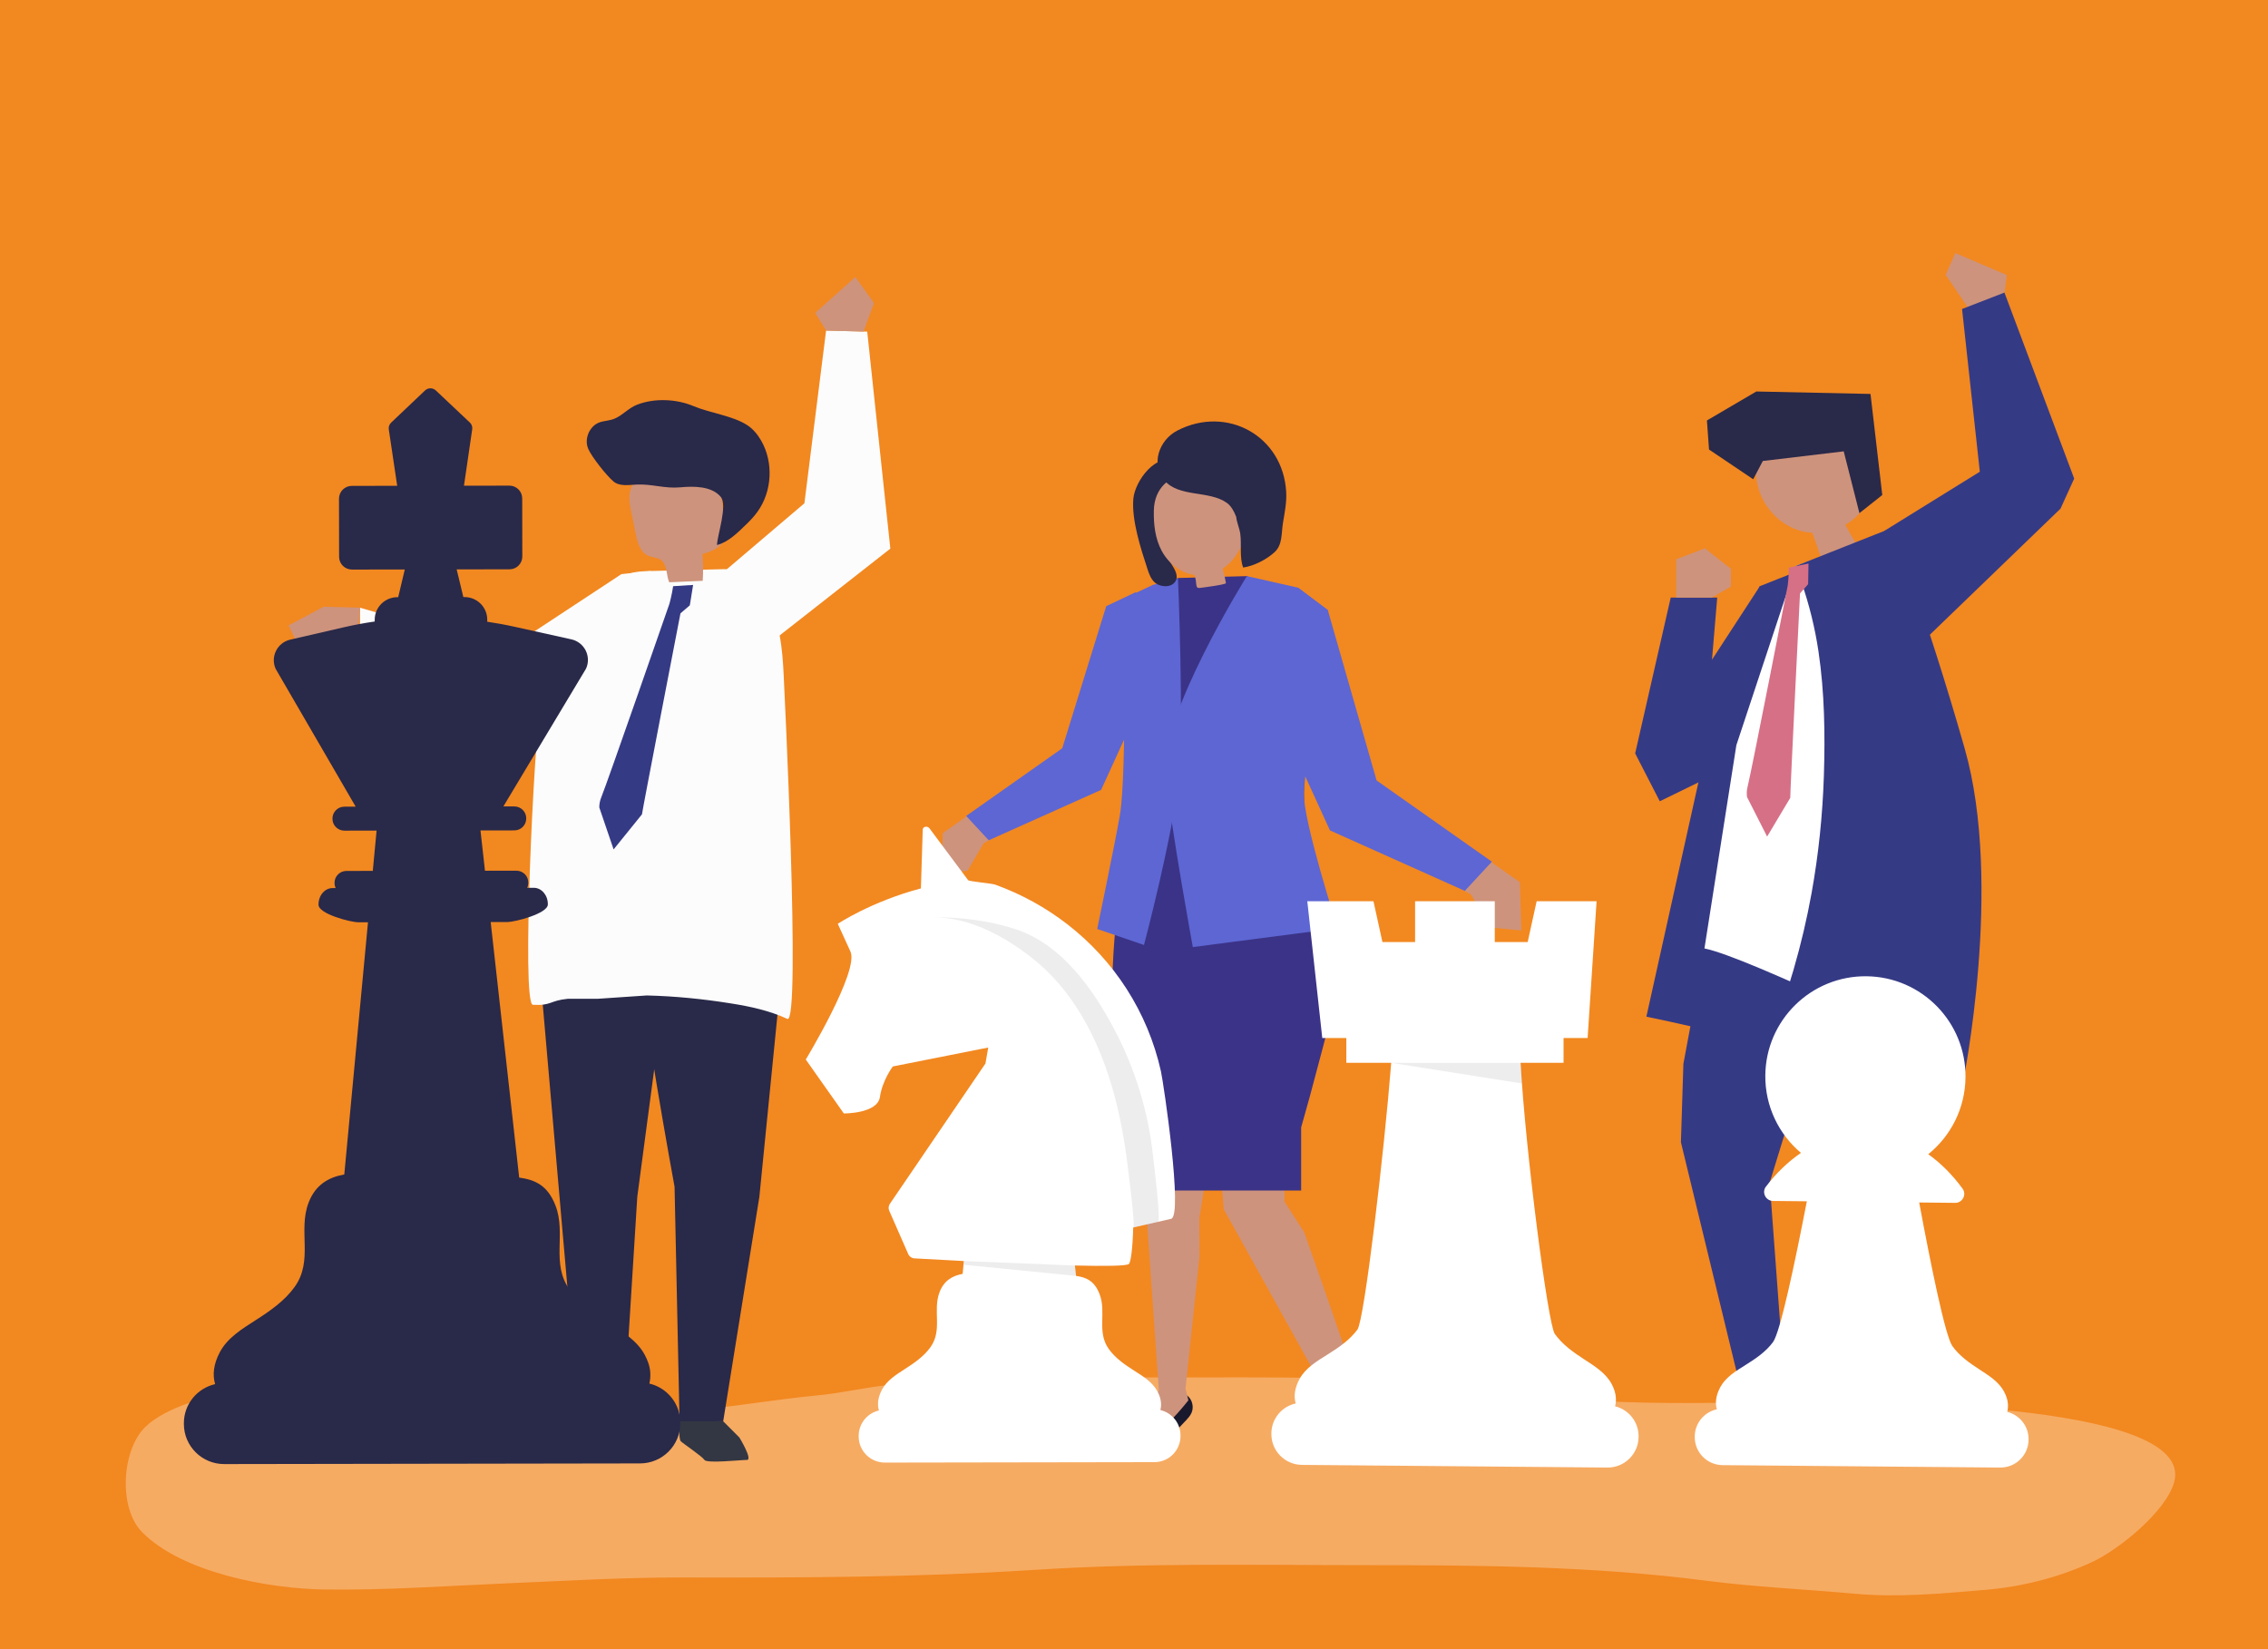 <?xml version="1.0" encoding="UTF-8"?>
<svg xmlns="http://www.w3.org/2000/svg" viewBox="0 0 1100 800">
  <defs>
    <style>
      .cls-1 {
        fill: #5d66d3;
      }

      .cls-1, .cls-2, .cls-3, .cls-4, .cls-5, .cls-6, .cls-7, .cls-8, .cls-9, .cls-10, .cls-11, .cls-12, .cls-13 {
        stroke-width: 0px;
      }

      .cls-2 {
        fill: #d67086;
      }

      .cls-3 {
        fill: #8c8e90;
        mix-blend-mode: multiply;
        opacity: .16;
      }

      .cls-4 {
        fill: #3b3387;
      }

      .cls-5 {
        fill: #19192d;
      }

      .cls-14 {
        opacity: .3;
      }

      .cls-6 {
        fill: #292949;
      }

      .cls-7 {
        fill: #ce937c;
      }

      .cls-8 {
        fill: #f28820;
      }

      .cls-9 {
        fill: #3c3c3c;
      }

      .cls-10 {
        fill: #353a85;
      }

      .cls-15 {
        isolation: isolate;
      }

      .cls-11 {
        fill: #333743;
      }

      .cls-12 {
        fill: #fff;
      }

      .cls-13 {
        fill: #fcfcfc;
      }
    </style>
  </defs>
  <g class="cls-15">
    <g id="Background">
      <rect class="cls-8" width="1100" height="800"/>
    </g>
    <g id="Shadow">
      <g class="cls-14">
        <path class="cls-12" d="M517.02,668.12c-29.11.08-58.22.76-87.28,3.89-10.96,1.18-21.68,3.78-32.66,4.82-21.93,2.09-43.48,5.99-65.49,7.79-17.73,1.45-35.53,2.3-53.2,4.14-16.57,1.72-34.92,1.33-51.36-1.52-12.17-2.11-24.4-3.3-36.37-6.68-13.39-3.79-27.93-6.5-41.88-6.4-19.89.14-39.26.16-58.3,6.84-6.68,2.35-14.86,6.21-19.94,11.14-11.62,11.28-13.19,39.43-1.59,51.13,19.54,19.69,61.23,27.42,88.62,27.79,30.01.4,59.16-1.76,89.21-3.03,27.92-1.18,55.78-2.86,83.75-2.8,57.13.12,114.26,0,171.29-3.7,53.58-3.47,107.29-2.28,160.98-2.28s109.75.42,164.41,7.51c23.82,3.09,48.08,4.17,72.02,6.33,21.44,1.94,42.04-.04,63.39-1.83,17.93-1.5,35.74-5.96,52.03-13.5,12.89-5.97,35.88-24.51,39.83-38.75,11.08-39.93-156.22-38.97-181.91-38.88-28.74.1-57.7,1.02-86.41-.05-12.08-.45-23.98-2.73-35.77-5.24-11.74-2.5-23.57-1.86-35.48-2.91-49.66-4.37-99.42-3.73-149.23-3.73-16.21,0-32.43-.14-48.65-.09Z"/>
      </g>
    </g>
    <g id="Object">
      <g>
        <polygon class="cls-7" points="970.59 156.37 973.29 133.4 948.33 122.73 943.68 133.34 955.44 150.62 958.29 161.14 970.59 156.37"/>
        <g>
          <g>
            <polygon class="cls-10" points="889.64 448.37 889.64 471.86 858.32 573.65 866.15 679.36 846.58 683.27 815.26 554.08 816.46 516.07 830.92 438.55 889.64 448.37"/>
            <polygon class="cls-9" points="849.15 681.27 834.21 697.08 838.52 705.1 869.36 690.3 863.68 678.58 849.15 681.27"/>
            <polygon class="cls-9" points="896.54 688.49 878.12 700.07 880.29 708.91 913.84 702.28 911.27 689.52 896.54 688.49"/>
            <path class="cls-10" d="M853.33,284.43l46.6-18.48s16.56,41.13,35.38,107.02c18.83,65.89-8.74,149.76-8.74,149.76,0,0-106.75-25.37-128.06-29.55l26.74-120.44,28.09-88.3Z"/>
            <polygon class="cls-10" points="864.8 476.19 896.27 691.51 910.57 691.51 919.61 574.06 939.18 456.61 864.8 476.19"/>
            <g>
              <path class="cls-7" d="M851.79,219.79c12.69.93,24.55-9.49,37.04-6.9,8.12,1.68,14.53,8.88,17.01,17,1.16,3.78,1.56,7.91.43,11.67-.73,2.44-2.09,4.64-3.68,6.6-2.13,2.61-4.73,4.79-7.62,6.45,1.59,2.56,4.12,7.84,6.15,10.07-5.85,2.24-11.7,4.48-17.55,6.72-1.29-3.36-3.3-9.59-4.6-12.95-1.76-.1-3.51-.35-5.23-.79-10.39-2.7-19-11.79-21.32-22.52-1.09-5.02-.88-10.22-.62-15.34Z"/>
              <polygon class="cls-6" points="854.99 223.62 894.22 218.95 901.84 248.92 912.92 240.13 907.21 191.1 851.84 189.91 827.87 203.97 828.89 218.06 850.32 232.49 854.99 223.62"/>
            </g>
            <path class="cls-12" d="M870.93,274.58l46.94-17.23s15.51,38.47,34.34,104.35c18.82,65.89-8.74,149.76-8.74,149.76,0,0-95.49-47.18-116.8-51.37l15.48-98.62,28.79-86.9Z"/>
            <path class="cls-10" d="M952.9,363.11c-18.82-65.89-35.13-107.09-35.13-107.09l-46.85,18.55-.08.24c1.03,2.69,2.11,5.37,3.05,8.1,3.69,10.77,6.42,21.86,8.09,33.12,2.95,19.8,3.25,40.15,2.62,60.13-.61,19.17-2.58,38.3-5.99,57.18-4.5,24.95-11.68,49.27-20.93,72.8,43.34,8.81,94.34,19.22,94.34,19.22,0,0,19.7-96.36.87-162.25Z"/>
          </g>
          <polygon class="cls-10" points="913.84 257.58 960.23 228.83 951.61 149.89 972.17 141.93 1006 232.15 999.37 246.74 935.79 308.1 913.84 257.58"/>
          <polygon class="cls-10" points="853.43 284.55 830.33 320.02 832.87 289.86 810.32 289.86 793.07 365.47 805.01 388.69 824.21 379.31 836.91 375.76 853.43 284.55"/>
          <polygon class="cls-7" points="812.97 289.86 812.97 271.28 826.9 265.98 839.5 275.93 839.5 284.55 830.22 289.86 812.97 289.86"/>
        </g>
        <path class="cls-2" d="M847.33,386.65c-.24-1.66-.16-3.35.26-4.98,1.86-7.28,19.48-97.69,19.48-97.69,0,0,.57-4.63.57-8.64l9.5-1.97-.18,10.01-3.94,4.49s-4.85,97.49-4.73,99.16l-11.22,18.79-9.74-19.18Z"/>
      </g>
      <g>
        <polygon class="cls-13" points="315.66 276.99 301.4 278.5 245.36 315.4 174.63 294.8 174.63 319.97 242.65 347.88 273 346.07 315.66 276.99"/>
        <polygon class="cls-7" points="173.71 305.72 164.03 314.21 155.83 315.4 155.07 312.69 159.25 309.61 143.29 310.29 139.99 303.36 156.97 294.32 174.63 294.8 173.71 305.72"/>
        <g>
          <path class="cls-11" d="M286.11,682.8l-14.52,10.28-4.84,7.86s5.44,2.42,8.47,3.02c3.02.6,26.62-3.02,26.62-3.02v-13.91l-15.73-4.23Z"/>
          <path class="cls-11" d="M350.75,689.45l7.86,7.86s6.65,10.89,3.63,10.89-19.36,1.81-20.57,0c-1.21-1.81-10.28-7.86-11.49-9.07-1.21-1.21-.65-11.82-.65-11.82l21.22,2.14Z"/>
          <path class="cls-6" d="M378.58,477.12l-10.28,103.44-17.54,108.89h-21.17l-2.42-113.73s-17.21-93.45-19.02-124.31l70.44,25.7Z"/>
          <polygon class="cls-6" points="262.51 478.93 280.66 687.03 302.44 687.03 309.09 580.56 321.6 486.3 274.01 430.54 262.51 478.93"/>
          <path class="cls-13" d="M261.82,345.78c2.25-10.73,3.14-22.27,8.45-32.27,5.31-10,15.35-17.58,23.09-26.08,3.28-3.6,6.78-7.35,11.66-9.07,3.34-1.18,7.03-1.28,10.63-1.37,10.92-.28,21.85-.55,32.77-.83,3.98-.1,8.12-.17,11.75,1.26,5.44,2.16,8.52,7.17,11.2,11.84,6.87,11.94,8.13,25.18,8.75,38.68-.02.13,8.52,169.5,1.75,166.32-8.44-3.96-18.09-6.06-27.56-7.54-13.35-2.14-26.98-3.5-40.58-3.83l-23.95,1.62h-14.45c-8.67.84-7.96,3.45-16.88,2.91-5.7-.35.77-129.35,3.35-141.64Z"/>
          <g>
            <path class="cls-7" d="M324.57,282.46c5.42-.24,10.84-.47,16.26-.71.29-4.32.24-8.66-.16-12.97,4.58-1.33,9.91-3.41,10.95-8.07.33-1.47.16-2.99-.02-4.49-.72-6.17-1.43-12.34-2.15-18.51-.25-2.13-.52-4.33-1.57-6.21-1.84-3.29-5.68-4.9-9.35-5.75-9.37-2.17-19.8-.69-27.48,5.1-2.04,1.54-3.92,3.43-4.92,5.79-1.53,3.64-.77,7.79.02,11.66.73,3.57,1.46,7.14,2.19,10.71.84,4.11,2.12,8.79,5.93,10.53,2.03.92,4.48.82,6.29,2.12,3.19,2.29,2.47,7.18,4,10.79Z"/>
            <path class="cls-6" d="M294.53,204.04c1.2-.21,2.43-.47,3.68-1.01,3.93-1.71,6.68-5.14,10.85-6.74,8.44-3.25,19.02-2.77,27.3.71,7.93,3.34,18.75,4.62,25.85,9.1,2.96,1.87,5.26,4.67,7,7.71,6.02,10.54,5.28,24.58-1.82,34.43-1.59,2.21-3.46,4.21-5.42,6.1-4.05,3.93-8.9,8.79-14.23,10.03.14-4.7,5.24-19.28,1.84-23.33-4.5-5.37-13.33-5.23-19.66-4.64-7.54.71-13.75-1.72-21.27-1.34-3.83.19-8.16.96-11.1-1.5-3.4-2.85-10.57-11.91-12.28-15.88-1.49-3.48-.5-7.77,2.09-10.53,2.24-2.38,4.65-2.66,7.17-3.11Z"/>
          </g>
        </g>
        <g>
          <polygon class="cls-13" points="337.18 289.19 390.14 244.14 400.66 160.35 420.61 160.88 431.82 266.14 357.92 324.1 337.18 289.19"/>
          <polygon class="cls-7" points="418.81 160.83 423.9 147.02 414.86 134.37 395.38 151.78 400.66 160.35 418.81 160.83"/>
        </g>
        <path class="cls-10" d="M290.66,391.67c0-1.68.32-3.34.96-4.89,2.87-6.95,33.08-93.96,33.08-93.96,0,0,1.22-4.5,1.78-8.47l9.68-.6-1.59,9.89-4.54,3.89s-18.56,95.83-18.67,97.5l-13.76,17.02-6.94-20.37Z"/>
      </g>
      <g>
        <polygon class="cls-7" points="475.08 391.6 457.28 404.12 456.71 423.63 469.27 422.4 477.11 409.01 486.65 403.87 475.08 391.6"/>
        <polygon class="cls-1" points="550.86 287.25 536.53 294.05 515.2 362.98 468.61 395.81 479.54 407.61 534.04 383.17 547.37 354.03 550.86 287.25"/>
        <polygon class="cls-7" points="715.81 412.95 737.17 427.97 737.85 451.38 722.78 449.91 713.38 433.85 701.92 427.67 715.81 412.95"/>
        <polygon class="cls-1" points="629.52 285.07 644 295.96 667.66 378.6 723.57 418 710.45 432.16 645.05 402.83 629.06 367.86 629.52 285.07"/>
        <g>
          <g>
            <path class="cls-5" d="M542.97,693.25l15.12-13.97c4.39-2.22,9.03-3.77,12.79-3.72,2.73.03,5,.91,6.37,2.98,1.31,1.99,1.58,4.61.69,6.74-.33.78-.79,1.47-1.31,2.13h0s0,0,0,0c-.45.56-.94,1.1-1.43,1.63-.31.34-.66.7-1.02,1.07-3.13,3.39-8.37,8.92-10.46,10.17-3.05,1.83-9.77,6.72-17.71,1.22.03-.03.06-.05.09-.08-2.89-1.95-3.74-5.17-3.11-8.17Z"/>
            <path class="cls-7" d="M554.84,571.59l1.22,17.53,5.99,85.35-5.99,9.93s-1.22,7.94,7.94,7.33c2.73-.18,12.38-12.45,12.38-12.45l-1.4-5.62,6.79-64.08-.06-18.61,3.25-20.67-30.12,1.3Z"/>
          </g>
          <path class="cls-9" d="M650.72,671.58c2.82-.89,5.44-.75,7.54.92,2.02,1.6,3.18,4.2,2.97,6.68-.14,1.69-.85,3.26-1.56,4.79-3.65,7.92-13.9,25.81-25.65,22.53-4.94-1.38-6.81-6.42-5.81-10.88,1.51-6.71,13.09-21.09,22.5-24.05Z"/>
          <path class="cls-7" d="M591.48,561.35l2.05,25.24,49.55,89.22s-7.12,12.44-2.61,13.52c4.52,1.08,17.77-2.69,17.79-16.74-5.21-17.02-25.69-74.8-25.69-74.8l-9.59-14.91.14-28.02-31.65,6.48Z"/>
          <path class="cls-4" d="M647.47,476.85c.39-7.44-1.99-26.86-4.43-33.81-8.91-25.37-10.63-37.87-10.63-58.52s9.16-86.12,9.16-86.12l-36.81-18.93-33.17.9-21.21,7.52s-4.46,81.83-5.73,108.38c-.91,18.95-2.22,35.35-3.96,57.3,0,0-4.86,50.07,2.65,103.74,0,0,1.67,17.82,2.43,19.38.1.53.15.81.15.81,0,0,.3,0,.31,0h84.84s0-30.59,0-30.59c2.82-9.82,5.51-19.68,8.08-29.57,3.27-12.57,7.61-26.7,8.34-40.51Z"/>
          <path class="cls-1" d="M629.52,285.07l14.48,10.89s-11.02,75.4-11.6,88.56c-.59,13.16,16.37,65.74,16.37,65.74l-70.24,9.16s-10.33-56.15-13.3-84.05c-2.97-27.9,39.52-95.9,39.52-95.9l24.77,5.6Z"/>
          <path class="cls-1" d="M559.11,283.74l-14.33,6.8s2.02,83.82-1.66,105.11c-2.24,12.98-10.96,55-10.96,55l22.68,7.76s13.96-52.57,16.74-80.46c2.77-27.9-.25-97.27-.25-97.27l-12.22,3.05Z"/>
          <g>
            <g>
              <path class="cls-6" d="M561.89,253.04c-1.86,7.2,2.41,14.32,6.15,20.39,1.53,2.48,3.89,5.93,1.92,8.77-2.21,3.17-7.69,2.54-10.1.16-1.7-1.67-2.54-3.94-3.27-6.16-3.25-9.92-7.8-23.81-6.91-34.24.71-8.36,10.97-23.21,21.53-17.89,1.92.96,3.15,2.78,4.2,4.56.63,1.06,1.23,2.18,1.36,3.39.5,4.84-4.17,6.09-7.24,8.69-3.78,3.21-6.46,7.73-7.65,12.33Z"/>
              <path class="cls-7" d="M579.51,278.91c-7.05-.9-12.95-5.83-16.11-11.76-3.16-5.94-3.91-12.77-3.78-19.43.41-22.16,29.8-23.4,41.23-7.47,9.96,13.88-.83,41.26-21.34,38.66Z"/>
              <path class="cls-6" d="M599.57,250.71c.24,2.68,1.61,5.53,1.98,8.29.69,5.08-.44,11.66,1.41,16.3,5.15-.71,11.42-3.93,15.24-7.47,3.9-3.61,3.2-8.98,4.07-14.3.81-4.92,1.83-9.87,1.55-14.85-1.54-27.26-28.74-42.17-52.71-29.87-9.07,4.65-13.03,16.48-6.36,24.24,7.17,8.36,21.75,4.73,30.34,10.93,1.91,1.38,3.37,3.85,4.47,6.72Z"/>
            </g>
            <path class="cls-7" d="M578.92,276.62c.36,1.65.72,3.3,1.07,4.95.16.76.1,2.92.75,3.44.34.27.84.23,1.29.18,1.27-.16,12.68-1.61,12.56-2.33-.33-1.94-.71-3.85-1.31-5.71-.49-1.5-.68-4.32-1.58-5.46-1.94,1.32-3.94,2.14-6.22,2.79-2.2.62-4.42,1.21-6.64,1.76.03.13.06.26.08.38Z"/>
          </g>
        </g>
      </g>
      <g>
        <path class="cls-12" d="M572.55,696.31c0-5.98-4.16-10.97-9.73-12.29.26-1.1.36-2.26.28-3.5-.13-1.96-.83-3.88-1.75-5.6-2.39-4.47-6.95-7.28-11.23-10-4.57-2.91-9.15-6.07-12.31-10.47-6.03-8.37-1.05-17.73-4.5-26.67-2.46-6.39-6.37-8.14-11.42-8.85l-.56-5.04c14.33.34,25.12.24,26.19-.75.93-.87,1.82-7.46,2.1-17.7,0,0,18.38-4.2,18.39-4.2,5.85-1.4-3.65-65.73-4.95-71.57-6.45-28.91-22.77-53.81-45.4-71.33-10.45-8.09-22.24-14.61-35.03-19.22-1.7-.61-12.61-1.52-13.09-2.16l-18.73-25.13c-.98-1.32-3.22-.93-3.27.57l-.9,28.56c-23.95,6.32-40.31,17.17-40.31,17.17,0,0,1.84,4.04,6.15,13.47,4.31,9.43-21.67,52.37-21.67,52.37l18.45,26.16s16.34.13,17.51-7.99c1.17-8.12,6.26-14.81,6.26-14.81l46.27-9.18-1.35,7.75-46.36,68.08c-.67.99-.79,2.25-.31,3.34l9.23,21.04c.52,1.19,1.67,1.99,2.97,2.07,3.91.22,12.87.73,23.99,1.29l-.58,6.23c-4.92.88-9.05,3.22-11.21,8.88-3.41,8.95,1.59,18.29-4.41,26.69-3.15,4.41-7.72,7.58-12.28,10.51-4.27,2.74-8.82,5.56-11.2,10.04-2.02,3.8-2.38,7.17-1.51,10.15-5.63,1.29-9.83,6.33-9.82,12.36v.26c.01,7,5.69,12.66,12.69,12.65l130.75-.21c7-.01,12.66-5.69,12.65-12.69v-.26Z"/>
        <polygon class="cls-3" points="467.48 611.72 521.33 613.9 521.88 618.94 467.48 613.53 467.48 611.72"/>
        <path class="cls-3" d="M549.62,595.45c1.23-.28-2.87-31.47-3.3-34.61-1.64-11.81-3.94-23.54-7.39-34.96-7.07-23.34-18.92-45.89-38.36-61.16-13.47-10.58-30.47-19.91-48.19-19.73,13.3-.14,27.27,1.54,39.92,5.66,22.57,7.34,37.71,28.86,48.3,48.95,9.88,18.74,16.21,39.34,18.54,60.4.26,2.39,4.05,32.13,2.5,32.71,0,0-12.02,2.75-12.02,2.75Z"/>
      </g>
      <path class="cls-6" d="M314.95,671.15c.4-1.69.56-3.47.44-5.37-.2-3.02-1.28-5.96-2.71-8.6-3.69-6.86-10.72-11.17-17.32-15.35-7.05-4.47-14.11-9.31-19-16.07-9.31-12.85-1.63-27.22-6.94-40.94-3.8-9.81-9.82-12.49-17.61-13.58l-13.82-123.95h8.05c3.78-.02,19.67-4.15,19.67-8.54v-.16c0-4.39-3.08-7.94-6.85-7.93h-3.16c.35-.74.55-1.56.54-2.43v-.12c0-3.18-2.6-5.75-5.79-5.74l-15.23.02-2.18-19.54,16.42-.03c3.19,0,5.78-2.58,5.77-5.76v-.12c0-3.18-2.6-5.75-5.79-5.74h-5.3s40.11-66.87,40.11-66.87c2.67-5.92-.79-12.78-7.15-14.19l-27.77-6.15c-4.31-.96-8.65-1.74-13.01-2.39v-1.03c-.01-6.05-4.95-10.94-11.03-10.93h-.56s-3.24-13.43-3.24-13.43l25.62-.04c3.44,0,6.22-2.78,6.22-6.2l-.05-28.21c0-3.42-2.8-6.19-6.24-6.18l-22.01.04,4-27.37c.18-1.21-.25-2.44-1.14-3.28l-16.51-15.57c-1.46-1.38-3.76-1.38-5.22,0l-16.46,15.62c-.89.85-1.31,2.07-1.13,3.28l4.08,27.36-22.01.04c-3.44,0-6.22,2.78-6.22,6.2l.05,28.21c0,3.42,2.8,6.19,6.24,6.18l25.62-.04-3.2,13.44h-.4c-6.08.01-11,4.92-10.99,10.97v.83c-5.12.74-10.23,1.7-15.29,2.87l-25.68,5.93c-6.33,1.46-9.73,8.32-7.05,14.2l38.79,66.82h-5.49c-3.19.01-5.78,2.59-5.77,5.77v.12c0,3.18,2.6,5.75,5.79,5.74l15.61-.03-1.84,19.55-12.78.02c-3.19,0-5.78,2.58-5.77,5.76v.12c0,.87.2,1.69.55,2.43h-1.49c-3.78,0-6.83,3.57-6.83,7.96v.16c0,4.39,15.48,8.47,19.26,8.47h4.73s-11.49,122.34-11.49,122.34c-7.59,1.36-13.96,4.94-17.3,13.63-5.27,13.74,2.46,28.08-6.81,40.96-4.87,6.77-11.91,11.63-18.94,16.13-6.58,4.21-13.6,8.53-17.27,15.41-3.11,5.83-3.67,11-2.33,15.58-8.69,1.99-15.17,9.72-15.15,18.97v.39c.02,10.74,8.78,19.43,19.57,19.42l201.68-.32c10.79-.02,19.53-8.74,19.51-19.48v-.39c-.02-9.18-6.42-16.84-15.02-18.87Z"/>
      <path class="cls-12" d="M973.52,684.91c.29-1.17.42-2.42.34-3.74-.11-2.11-.85-4.17-1.83-6.02-2.53-4.82-7.4-7.87-11.98-10.84-4.89-3.17-9.78-6.6-13.14-11.35-3.44-4.86-10.39-39.05-16.09-69.64l17.44.18c3.56.04,5.7-4.01,3.6-6.89-4.87-6.67-10.48-12.3-16.64-16.7,10.88-8.79,17.9-22.2,18.06-37.28.28-26.81-21.23-48.77-48.04-49.05-26.81-.28-48.77,21.23-49.05,48.04-.16,15.08,6.58,28.63,17.28,37.64-6.25,4.27-11.98,9.79-16.98,16.35-2.16,2.83-.11,6.93,3.45,6.96l16.39.17c-5.82,30.08-12.89,63.52-16.4,68.29-3.45,4.69-8.39,8.03-13.34,11.12-4.63,2.89-9.55,5.86-12.17,10.63-2.21,4.05-2.64,7.65-1.74,10.86-6.08,1.32-10.66,6.68-10.71,13.13v.27c-.07,7.5,5.98,13.63,13.52,13.69l134.61,1.17c7.53.07,13.69-5.96,13.76-13.45v-.27c.06-6.4-4.36-11.8-10.34-13.28Z"/>
      <g>
        <path class="cls-12" d="M783.34,682.2c.32-1.29.46-2.66.38-4.12-.13-2.32-.94-4.58-2.01-6.62-2.78-5.3-8.14-8.66-13.18-11.93-5.38-3.49-10.76-7.26-14.46-12.49-3.3-4.66-14.21-88.86-16.57-131.47h20.84v-12.04h11.67l4.35-66.35h-29.07l-4.35,19.8h-15.96v-19.8h-38.65v19.8h-15.84l-4.35-19.8h-32.09l7.26,66.35h11.67v12.04h21.77c-3.37,42.99-13.03,124.82-16.37,129.37-3.79,5.16-9.23,8.84-14.67,12.23-5.09,3.18-10.51,6.44-13.38,11.69-2.43,4.45-2.91,8.42-1.91,11.95-6.69,1.46-11.72,7.34-11.79,14.44v.3c-.08,8.25,6.58,14.99,14.87,15.06l148.08,1.29c8.29.07,15.06-6.55,15.14-14.8v-.3c.06-7.05-4.79-12.98-11.38-14.61Z"/>
        <polygon class="cls-3" points="674.81 515.58 738.21 525.59 737.56 515.58 674.81 515.58"/>
      </g>
    </g>
  </g>
</svg>